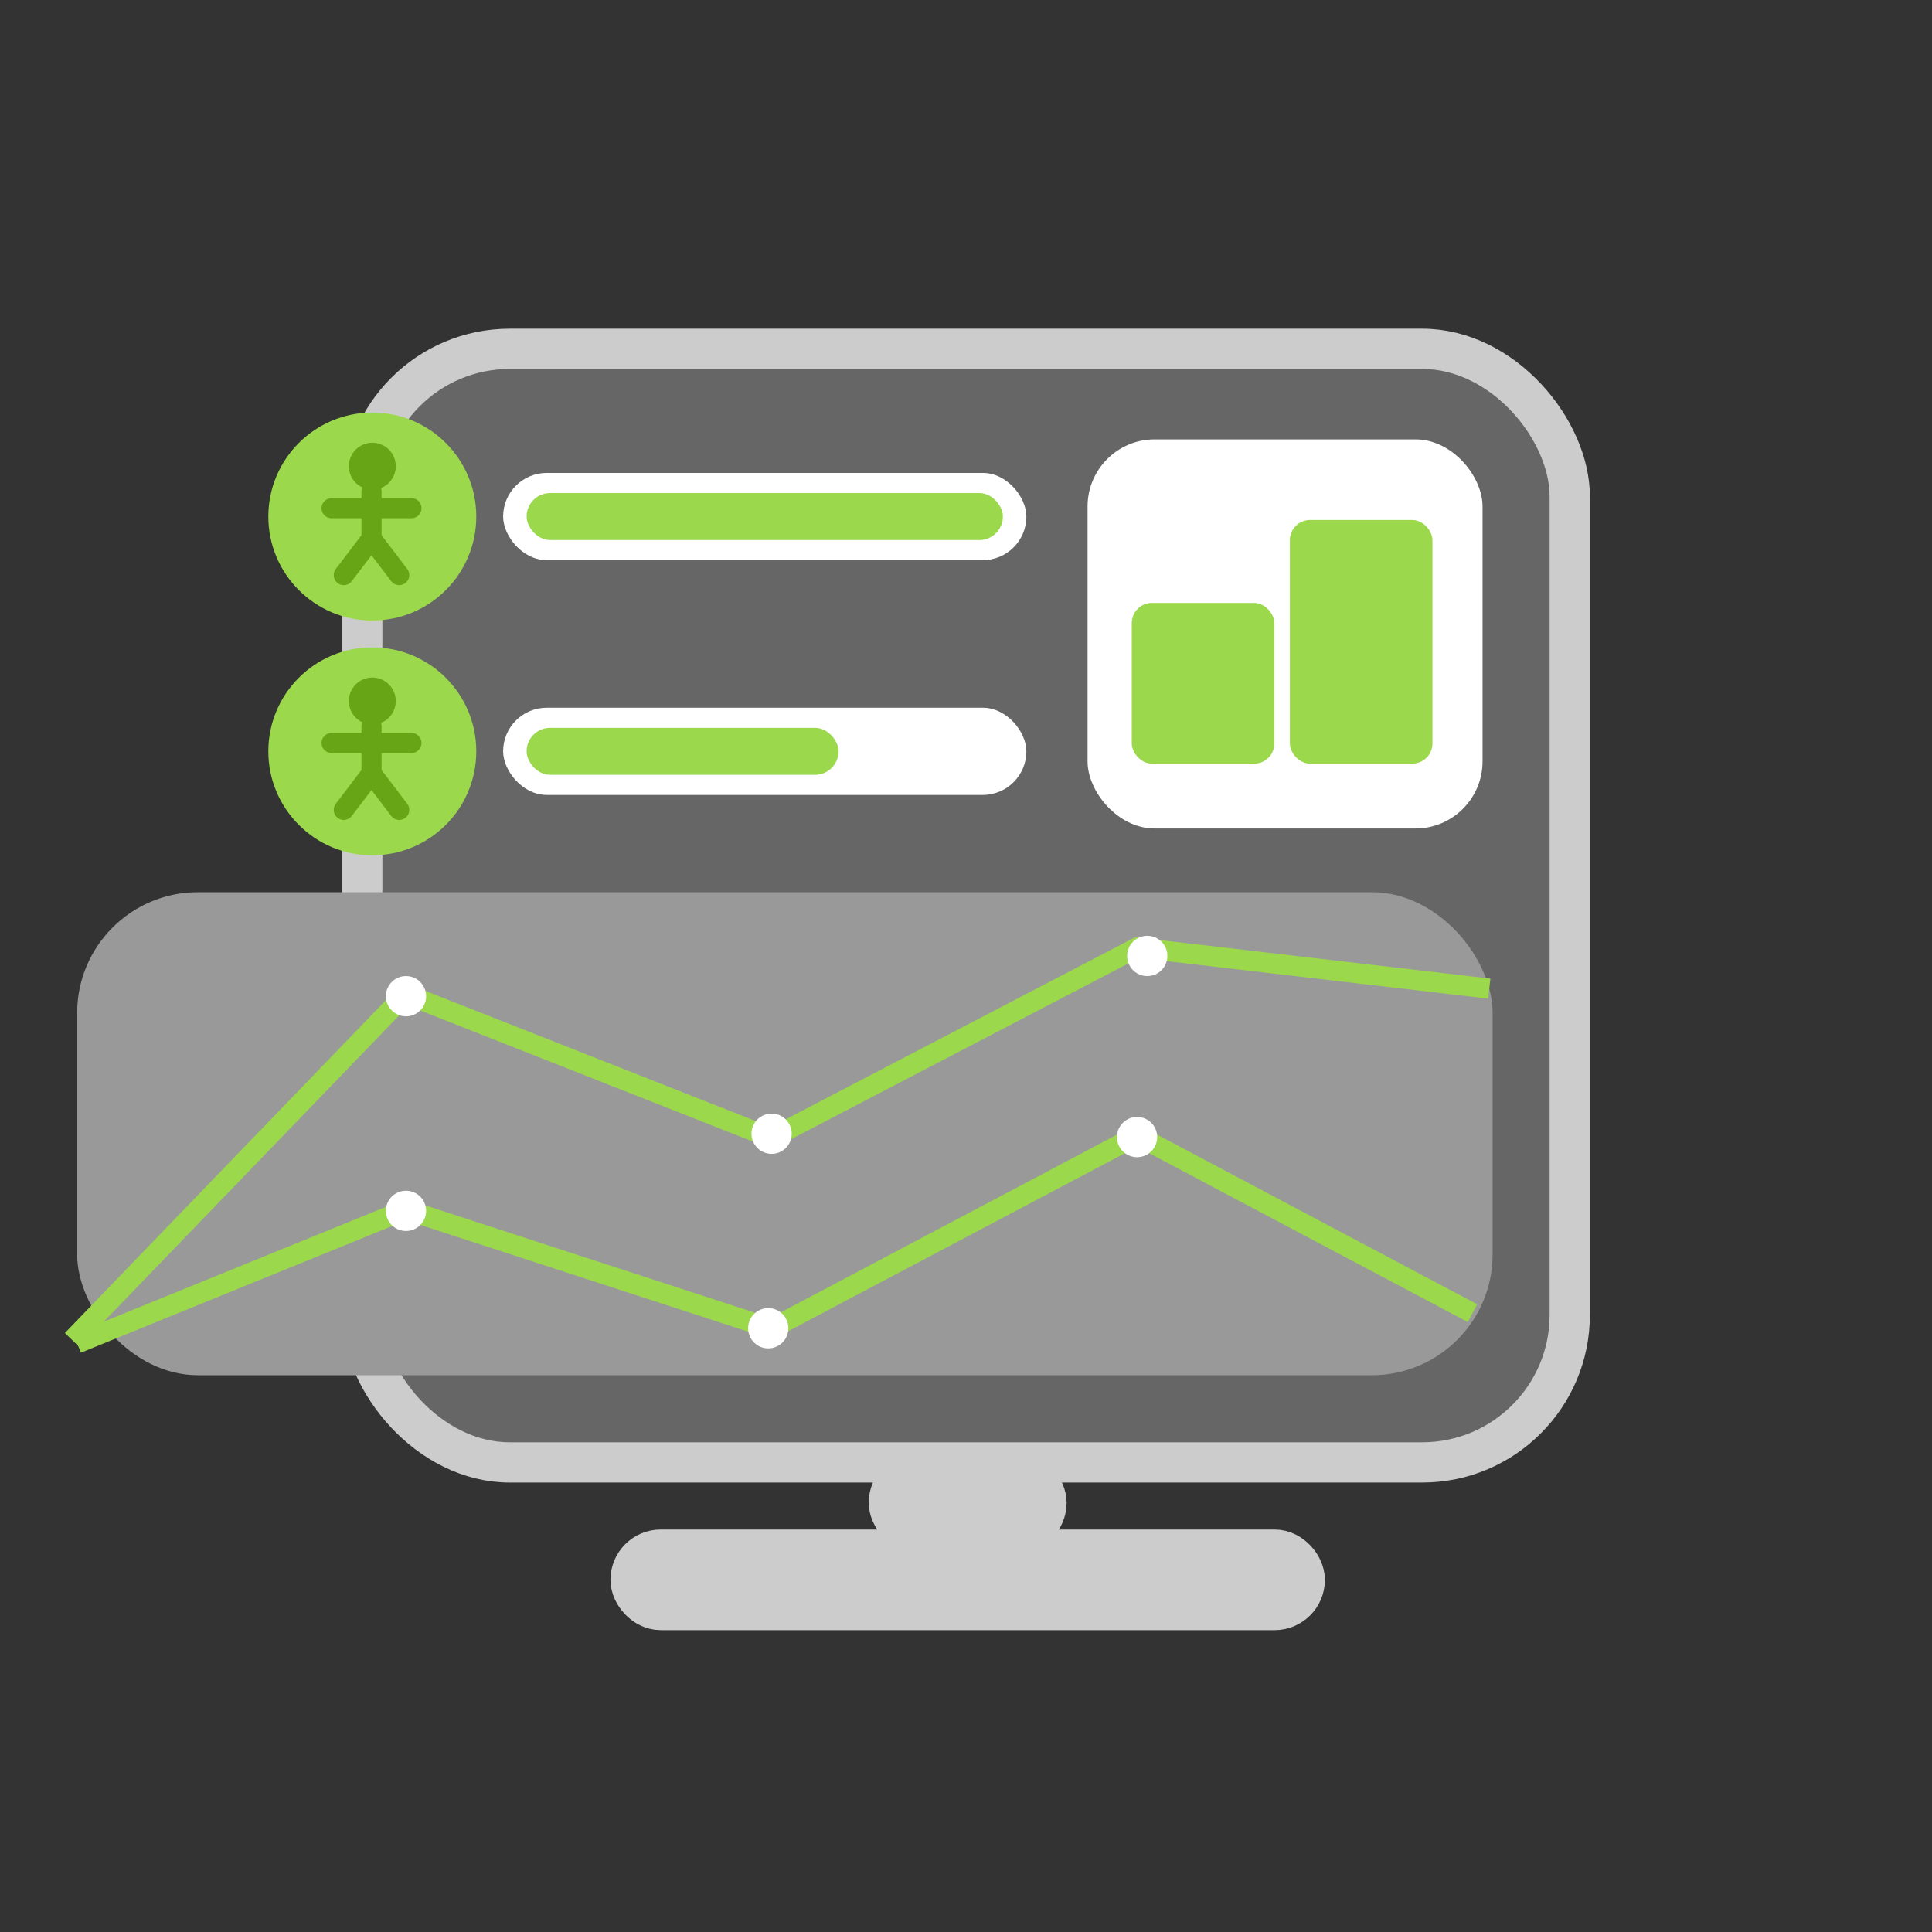 <svg width="576" height="576" viewBox="0 0 576 576" fill="none" xmlns="http://www.w3.org/2000/svg">
<rect x="0" y="0" width="576" height="576" fill="#333333" stroke="none"/>
<rect x="108" y="104" width="360" height="332" rx="44" fill="#666666" stroke="#CCCCCC" stroke-width="12"/>
<rect x="189.5" y="463.5" width="198" height="15" rx="7.5" fill="#666666" stroke="#CCCCCC" stroke-width="15"/>
<rect x="266.5" y="440.5" width="44" height="15" rx="7.5" fill="#666666" stroke="#CCCCCC" stroke-width="15"/>
<rect x="150" y="141" width="156" height="26" rx="13" fill="white"/>
<rect x="157" y="147" width="142" height="14" rx="7" fill="#9BD84C"/>
<circle cx="111" cy="154" r="31" fill="#9BD84C"/>
<circle cx="7" cy="7" r="7" transform="matrix(-1 0 0 1 118 132)" fill="#67A516"/>
<path d="M110.762 146.468V160.584M110.762 160.584L119.028 171.452M110.762 160.584L102.495 171.452" stroke="#67A516" stroke-width="6" stroke-linecap="round" stroke-linejoin="round"/>
<path d="M122.661 151.51H98.863" stroke="#67A516" stroke-width="6" stroke-linecap="round" stroke-linejoin="round"/>
<rect x="150" y="211" width="156" height="26" rx="13" fill="white"/>
<rect x="157" y="217" width="93" height="14" rx="7" fill="#9BD84C"/>
<circle cx="111" cy="224" r="31" fill="#9BD84C"/>
<circle cx="7" cy="7" r="7" transform="matrix(-1 0 0 1 118 202)" fill="#67A516"/>
<path d="M110.762 216.468V230.584M110.762 230.584L119.028 241.452M110.762 230.584L102.495 241.452" stroke="#67A516" stroke-width="6" stroke-linecap="round" stroke-linejoin="round"/>
<path d="M122.661 221.51H98.863" stroke="#67A516" stroke-width="6" stroke-linecap="round" stroke-linejoin="round"/>
<rect x="324.242" y="131" width="117.758" height="116" rx="20" fill="white"/>
<rect x="337.424" y="179.758" width="42.5" height="47.909" rx="6" fill="#9BD84C"/>
<rect x="384.56" y="155.03" width="42.5" height="72.636" rx="6" fill="#9BD84C"/>
<rect x="23" y="266" width="422" height="144" rx="36" fill="#999999"/>
<path d="M23 400.5L121 360.63L230 396.13L339 338.5L439 391.5" stroke="#9BD84C" stroke-width="6"/>
<path d="M444 294.738L339 282.5L230 339.304L121 296.339L21.5 399.5" stroke="#9BD84C" stroke-width="6"/>
<circle cx="6" cy="6" r="6" transform="matrix(-1 0 0 1 127.042 355)" fill="white"/>
<circle cx="6" cy="6" r="6" transform="matrix(-1 0 0 1 127.042 291)" fill="white"/>
<circle cx="6" cy="6" r="6" transform="matrix(-1 0 0 1 236.042 332)" fill="white"/>
<circle cx="6" cy="6" r="6" transform="matrix(-1 0 0 1 235.042 390)" fill="white"/>
<circle cx="6" cy="6" r="6" transform="matrix(-1 0 0 1 345 333)" fill="white"/>
<circle cx="6" cy="6" r="6" transform="matrix(-1 0 0 1 348.042 279)" fill="white"/>
</svg>
